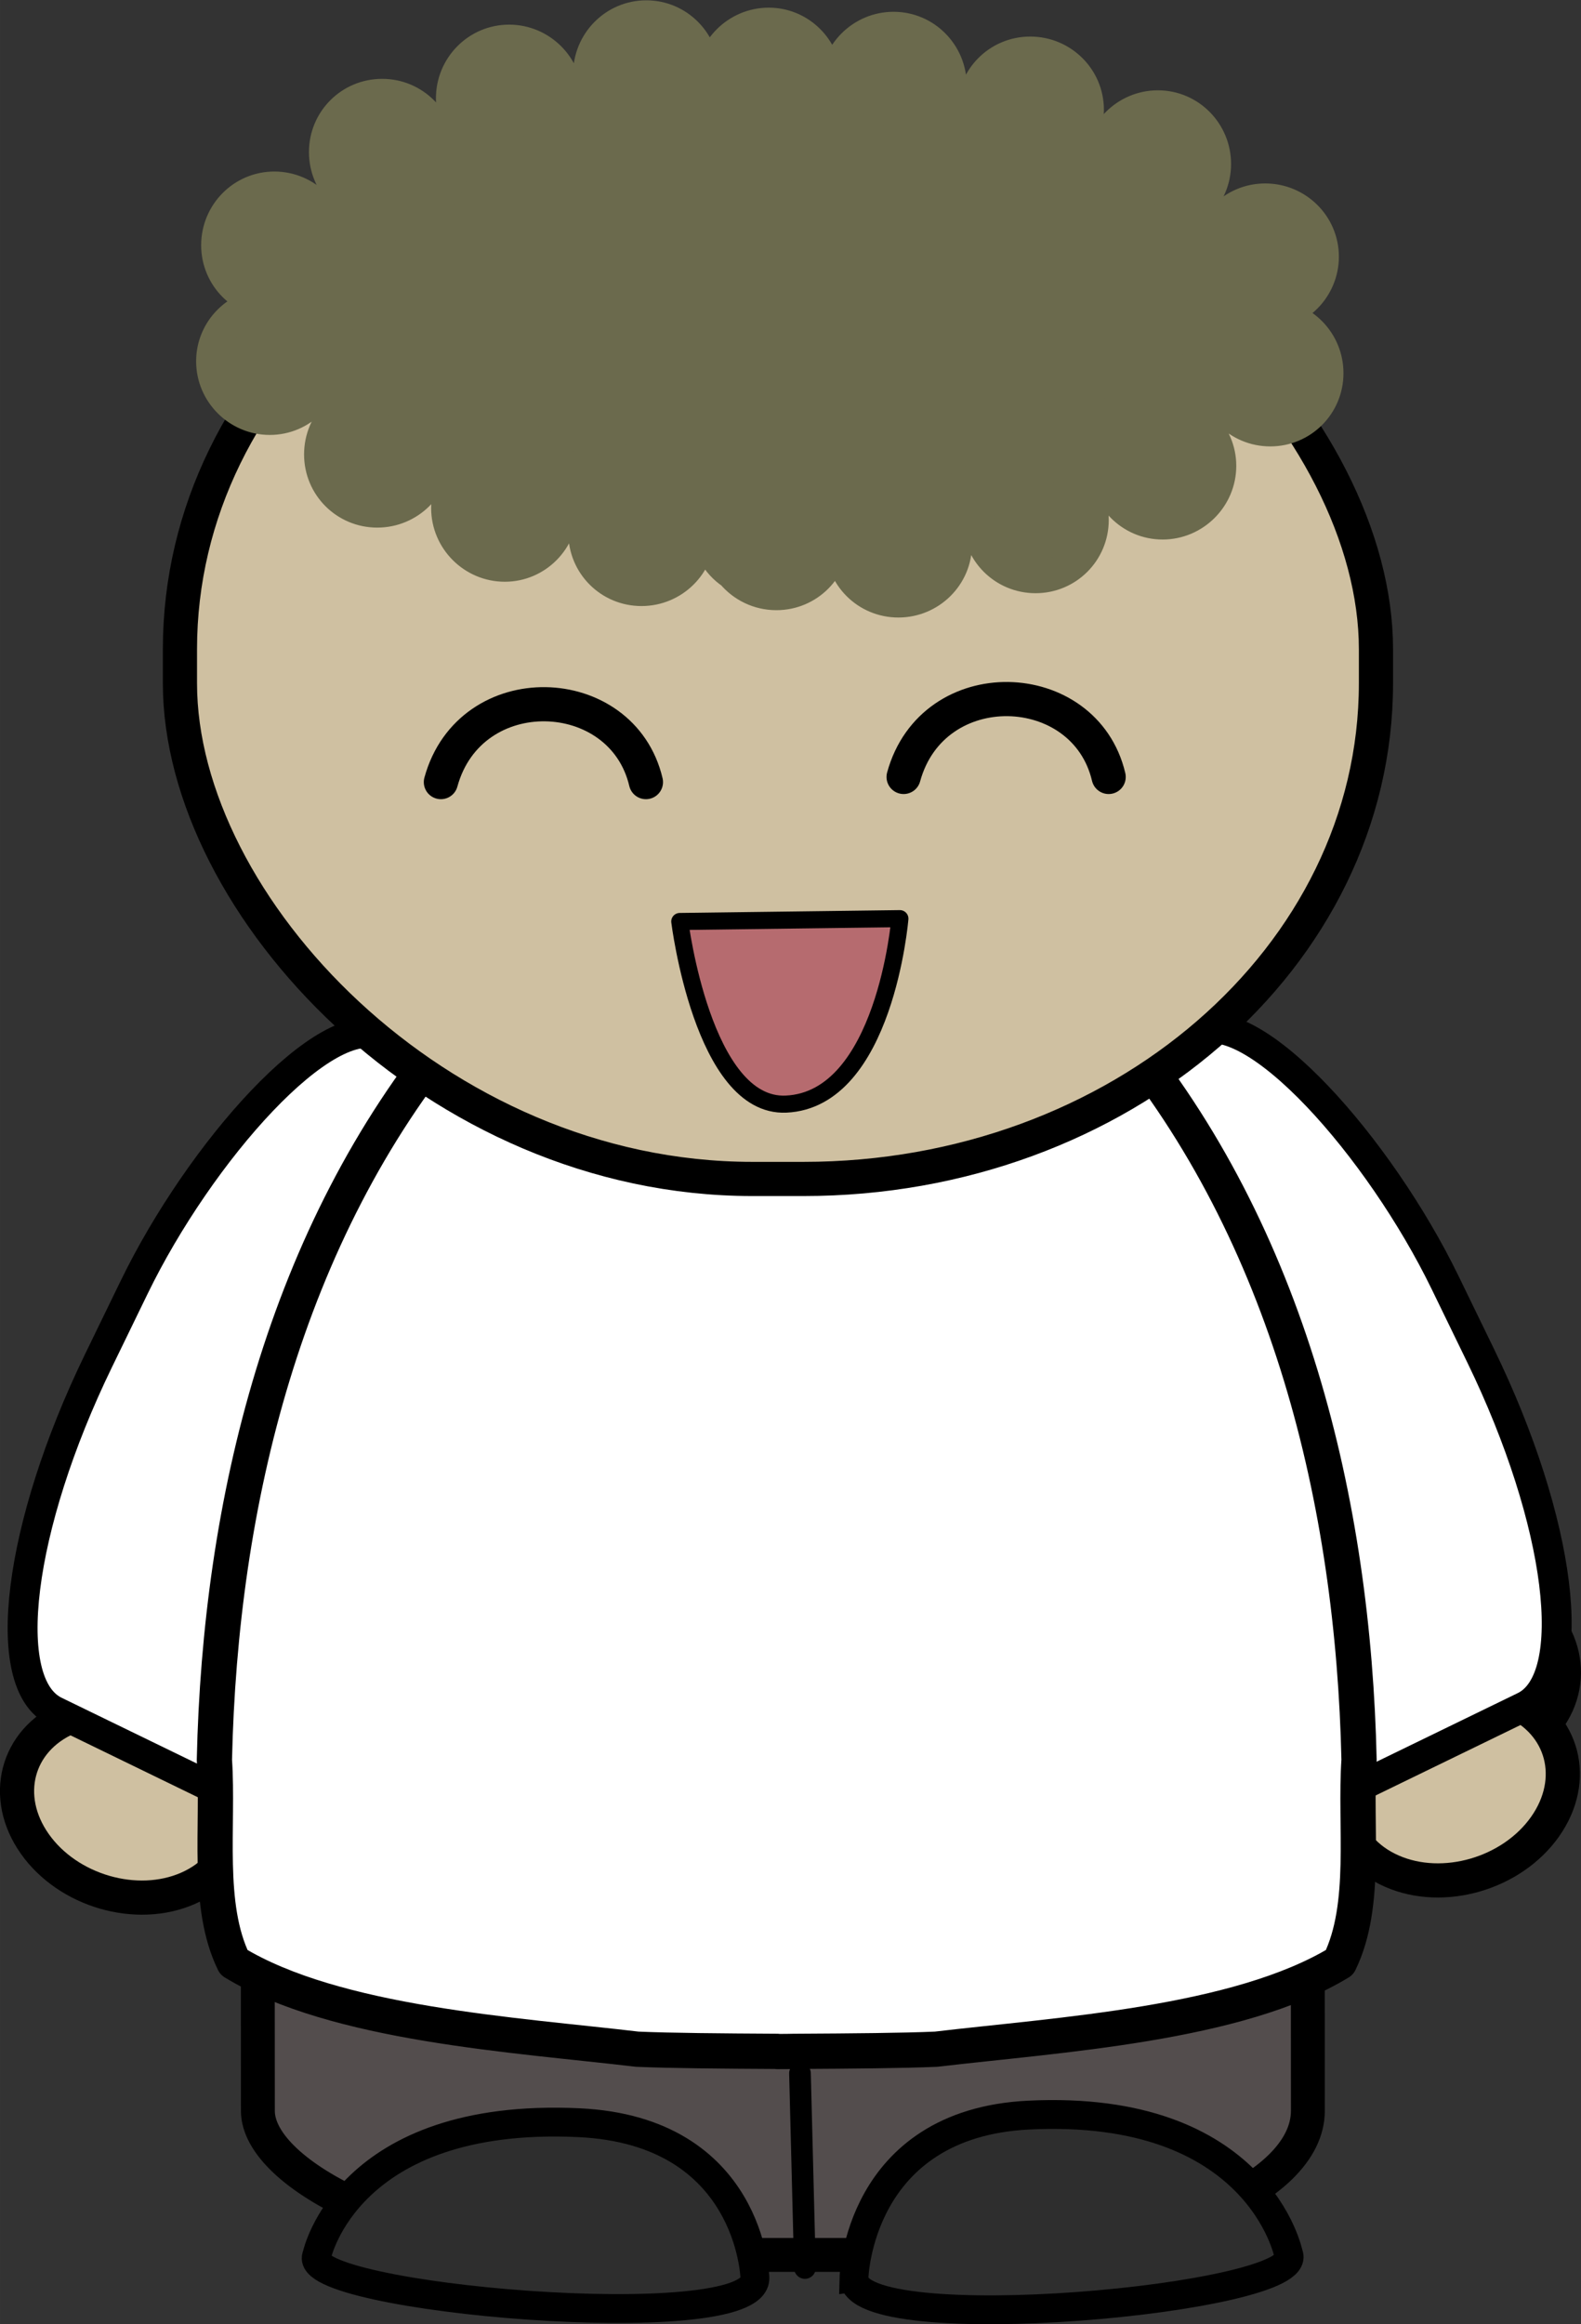 <?xml version="1.0" encoding="UTF-8" standalone="no"?>
<!-- Created with Inkscape (http://www.inkscape.org/) -->

<svg
   xmlns:dc="http://purl.org/dc/elements/1.1/"
   xmlns:cc="http://creativecommons.org/ns#"
   xmlns:rdf="http://www.w3.org/1999/02/22-rdf-syntax-ns#"
   xmlns:svg="http://www.w3.org/2000/svg"
   xmlns="http://www.w3.org/2000/svg"
   xmlns:sodipodi="http://sodipodi.sourceforge.net/DTD/sodipodi-0.dtd"
   xmlns:inkscape="http://www.inkscape.org/namespaces/inkscape"
   width="23.374mm"
   height="34.354mm"
   viewBox="0 0 82.821 121.727"
   id="svg5223"
   version="1.1"
   inkscape:version="0.91 r13725"
   sodipodi:docname="mix-and-match-characters6.svg">
  <rect x="0" y="0" width="82.821" height="121.727" fill="#333333" stroke="none"/>
  <defs
     id="defs5225" />
  <sodipodi:namedview
     id="base"
     pagecolor="#ffffff"
     bordercolor="#666666"
     borderopacity="1.0"
     inkscape:pageopacity="0.0"
     inkscape:pageshadow="2"
     inkscape:zoom="0.98994949"
     inkscape:cx="30.915672"
     inkscape:cy="29.016614"
     inkscape:document-units="px"
     inkscape:current-layer="layer1"
     showgrid="false"
     fit-margin-top="0"
     fit-margin-left="0"
     fit-margin-right="0"
     fit-margin-bottom="0"
     inkscape:window-width="1615"
     inkscape:window-height="1026"
     inkscape:window-x="1985"
     inkscape:window-y="24"
     inkscape:window-maximized="1" />
  <g
     inkscape:label="Layer 1"
     inkscape:groupmode="layer"
     id="layer1"
     transform="translate(-239.414,-377.429)">
    <g
       transform="translate(146.498,222.39)"
       id="g5413">
      <path
         id="path3954-7-1-4-1-7-6-8-1"
         d="m 164.56,246.183 c 2.528,1.974 6.483,1.93 8.834,-0.098 2.351,-2.029 2.207,-5.273 -0.321,-7.248 -2.528,-1.974 -6.483,-1.93 -8.834,0.098 -2.351,2.029 -2.207,5.273 0.321,7.248 z"
         inkscape:connector-curvature="0"
         style="fill:#ddc7b4;fill-rule:evenodd;stroke:#000000;stroke-width:1.338;stroke-linecap:round;stroke-linejoin:round" />
      <path
         id="path3954-8-5-7-3-4-8-9-1-79-7"
         d="m 94.739,251.608 c 1.741,2.467 5.335,3.509 8.027,2.327 2.693,-1.182 3.465,-4.139 1.724,-6.606 -1.741,-2.467 -5.335,-3.509 -8.027,-2.327 -2.693,1.182 -3.465,4.139 -1.724,6.606 z"
         inkscape:connector-curvature="0"
         style="fill:#cfc0a1;fill-rule:evenodd;stroke:#000000;stroke-width:1.79;stroke-linecap:round;stroke-linejoin:round" />
      <rect
         id="rect3252-4-6-2-2-5-47-4"
         rx="5.983"
         ry="17.523"
         transform="matrix(-0.899,-0.437,-0.437,0.899,0,0)"
         width="24.503"
         y="138.913"
         x="-211.722"
         height="39.319"
         style="fill:#ffffff;fill-rule:evenodd;stroke:#000000;stroke-width:1.567;stroke-linecap:round;stroke-linejoin:round" />
      <path
         id="path3954-8-5-7-3-4-8-9-1-79-7-1"
         d="m 173.854,250.708 c -1.741,2.467 -5.335,3.509 -8.027,2.327 -2.693,-1.182 -3.465,-4.139 -1.724,-6.606 1.741,-2.467 5.335,-3.509 8.027,-2.327 2.693,1.182 3.465,4.139 1.724,6.606 z"
         inkscape:connector-curvature="0"
         style="fill:#cfc0a1;fill-rule:evenodd;stroke:#000000;stroke-width:1.79;stroke-linecap:round;stroke-linejoin:round" />
      <rect
         id="rect3252-71-0-6-7-4-1"
         rx="5.983"
         ry="17.523"
         transform="matrix(0.899,-0.437,0.437,0.899,0,0)"
         width="24.503"
         y="256.155"
         x="30.024"
         height="39.319"
         style="fill:#ffffff;fill-rule:evenodd;stroke:#000000;stroke-width:1.567;stroke-linecap:round;stroke-linejoin:round" />
      <rect
         id="rect3252-6-7-2-7-5-2-3"
         rx="18.19"
         ry="7.547"
         transform="matrix(1,-1.8158e-4,6.0633989e-4,1,0,0)"
         width="55.004"
         y="224.86"
         x="106.264"
         height="48.3"
         style="fill:#534d4d;fill-rule:evenodd;stroke:#000000;stroke-width:1.775;stroke-linecap:round;stroke-linejoin:round" />
      <path
         id="path3928-9-81-8-0-4-5-1"
         d="m 135.082,273.82 -0.259,-10.194"
         inkscape:connector-curvature="0"
         style="fill:none;stroke:#000000;stroke-width:1.135;stroke-linecap:round;stroke-linejoin:round" />
      <path
         id="path4010-7-1-8-9-17-5-7"
         d="m 137.652,274.33 c 0,0 0.201,-8.079 9.155,-8.518 12.044,-0.59 13.607,7.279 13.607,7.279 1.074,2.347 -22.857,4.543 -22.761,1.239 z"
         inkscape:connector-curvature="0"
         style="fill:#2e2e2e;stroke:#000000;stroke-width:1.511" />
      <path
         id="path4010-1-9-1-1-1-71-0-2"
         d="m 132.462,274.34 c 0,0 -0.203,-7.712 -9.23,-8.13 -12.143,-0.564 -13.718,6.948 -13.718,6.948 -1.083,2.24 23.044,4.336 22.948,1.183 z"
         inkscape:connector-curvature="0"
         style="fill:#2e2e2e;stroke:#000000;stroke-width:1.511" />
      <path
         id="path3932-5-3-8-0-8-5-7-3"
         d="m 134.362,199.67 c -0.1,0 -0.199,0.009 -0.298,0.009 l -0.432,0 0,0.021 c -6.655,0.362 -12.821,4.328 -16.953,9.335 -8.856,10.661 -12.234,24.703 -12.532,38.177 0.233,3.456 -0.447,7.604 1.02,10.601 5.329,3.246 14.727,3.79 21.133,4.548 1.7,0.075 4.4,0.097 7.332,0.113 l 0,0.009 c 0.308,0 0.6,0 0.904,-0.009 0.03,-1e-4 0.059,1.8e-4 0.089,0 2.932,-0.016 5.632,-0.038 7.332,-0.113 6.406,-0.759 15.804,-1.302 21.133,-4.548 1.467,-2.997 0.787,-7.145 1.02,-10.601 -0.298,-13.474 -3.676,-27.516 -12.532,-38.177 -4.132,-5.007 -10.297,-8.973 -16.953,-9.335 l 0,-0.03 -0.263,0 z"
         inkscape:connector-curvature="0"
         style="fill:#ffffff;fill-rule:evenodd;stroke:#000000;stroke-width:1.846;stroke-linecap:round;stroke-linejoin:round" />
      <rect
         id="rect4240-21-5-9"
         rx="29.984"
         ry="25.957"
         height="53.704"
         width="62.654"
         y="163.08"
         x="102.342"
         style="fill:#cfc0a1;fill-rule:evenodd;stroke:#000000;stroke-width:1.79;stroke-linecap:round;stroke-linejoin:bevel" />
      <path
         id="path4738-0-4-2-3"
         d="m 116.012,196 c 1.528,-5.574 9.492,-5.301 10.741,0"
         inkscape:connector-curvature="0"
         style="fill:none;stroke:#000000;stroke-width:1.79;stroke-linecap:round;stroke-linejoin:round" />
      <g
         id="g588-0-6-2-8-2-5-6"
         transform="matrix(0.385,0,0,-0.385,143.782,203.3)"
         style="fill:#b66b6f;stroke:#000000;stroke-width:2.322;stroke-linecap:round;stroke-linejoin:round">
        <path
           id="path590-4-20-9-2-9-1-2"
           d="m -9.675,0.387 c 0,0 -2.034,-24.631 -15.497,-25.231 -11.323,-0.504 -14.454,24.844 -14.454,24.844 z"
           inkscape:connector-curvature="0"
           style="fill:#b66b6f;stroke:#000000;stroke-width:2.322;stroke-linecap:round;stroke-linejoin:round" />
      </g>
      <path
         id="path4738-0-9-5-4-6"
         d="m 140.252,195.73 c 1.528,-5.574 9.492,-5.301 10.741,0"
         inkscape:connector-curvature="0"
         style="fill:none;stroke:#000000;stroke-width:1.79;stroke-linecap:round;stroke-linejoin:round" />
      <g
         id="g4837"
         transform="matrix(0.769,0,0,0.769,59.869,296.76)">
        <path
           id="path3505-8-6"
           d="m 87,-183.16 c -2.148,0 -3.875,1.758 -3.875,3.906 0,2.148 1.727,3.875 3.875,3.875 2.148,0 3.875,-1.727 3.875,-3.875 0,-2.148 -1.727,-3.906 -3.875,-3.906 z m 8.344,0.5 c -2.148,0 -3.906,1.758 -3.906,3.906 0,0.42 0.095,0.808 0.219,1.188 0.206,1.954 1.836,3.469 3.844,3.469 2.148,0 3.875,-1.727 3.875,-3.875 0,-0.425 -0.062,-0.836 -0.188,-1.219 -0.22,-1.938 -1.846,-3.469 -3.844,-3.469 z m 8.5,0.281 c -2.148,0 -3.906,1.758 -3.906,3.906 0,2.148 1.758,3.875 3.906,3.875 2.148,0 3.875,-1.727 3.875,-3.875 0,-2.148 -1.727,-3.906 -3.875,-3.906 z m -26.188,0.875 c -2.148,0 -3.875,1.758 -3.875,3.906 0,2.148 1.727,3.875 3.875,3.875 2.148,0 3.906,-1.727 3.906,-3.875 0,-2.148 -1.758,-3.906 -3.906,-3.906 z m 35.5,0.812 c -2.148,0 -3.875,1.727 -3.875,3.875 0,2.148 1.727,3.906 3.875,3.906 2.148,0 3.906,-1.758 3.906,-3.906 0,-2.148 -1.758,-3.875 -3.906,-3.875 z m -44.15,2.88 c -2.148,0 -3.875,1.727 -3.875,3.875 0,2.148 1.727,3.906 3.875,3.906 2.148,0 3.875,-1.758 3.875,-3.906 0,-2.148 -1.727,-3.875 -3.875,-3.875 z m 52.844,0.781 c -2.148,0 -3.906,1.758 -3.906,3.906 0,2.148 1.758,3.875 3.906,3.875 2.148,0 3.875,-1.727 3.875,-3.875 0,-2.148 -1.727,-3.906 -3.875,-3.906 z m -39.312,0.781 c -0.056,0.017 -0.094,0.042 -0.094,0.125 0,0.775 -1.682,2.595 -2.875,3.094 -1.507,0.63 -2.741,0.588 -4.188,-0.188 l -1.25,-0.688 -0.344,1.312 c -0.686,2.549 -3.71,4.217 -6.25,3.438 l -1.156,-0.375 0.219,1.062 c 0.249,1.329 -0.252,3.133 -1.125,4.062 l -0.656,0.688 0.844,1.656 c 0.649,1.27 0.807,1.959 0.656,2.938 -0.184,1.193 -0.179,1.247 0.5,1.031 2.655,-0.843 5.507,0.483 6.469,3 0.319,0.835 0.646,1.531 0.719,1.531 0.073,0 0.494,-0.241 0.938,-0.531 0.443,-0.29 1.51,-0.531 2.344,-0.531 2.02,0 3.741,1.078 4.531,2.844 0.472,1.054 0.643,1.224 0.812,0.781 0.12,-0.314 0.72,-0.864 1.344,-1.25 1.593,-0.985 3.847,-0.959 5.438,0.094 l 1.219,0.844 1.125,-0.938 c 2.215,-1.849 4.958,-1.595 7.156,0.656 l 1.25,1.281 0.875,-0.781 c 1.656,-1.535 4.69,-1.465 6.312,0.156 0.522,0.521 1.002,0.954 1.094,0.969 0.092,0.015 0.476,-0.563 0.844,-1.312 1.188,-2.42 4.063,-3.292 6.531,-1.969 l 1.219,0.625 0.375,-1.281 c 0.806,-2.69 3.397,-4.157 6.094,-3.438 l 1.25,0.344 -0.188,-1.375 c -0.138,-1.049 0.036,-1.724 0.656,-2.875 l 0.781,-1.5 -0.844,-1.125 c -0.693,-0.914 -0.875,-1.515 -0.875,-3.062 0,-1.704 -0.059,-1.863 -0.562,-1.594 -0.869,0.465 -3.182,0.365 -4.25,-0.188 -1.175,-0.608 -2.193,-1.989 -2.5,-3.406 l -0.219,-1.062 -1.062,0.625 c -1.272,0.776 -3.566,0.85 -4.906,0.156 -1.108,-0.573 -2.344,-2.169 -2.344,-3.031 0,-0.507 -0.124,-0.448 -0.906,0.281 -1.337,1.247 -2.188,1.594 -3.844,1.594 -1.015,0 -1.863,-0.253 -2.688,-0.812 l -1.188,-0.812 -1.031,0.969 c -1.476,1.379 -3.524,1.613 -5.5,0.656 -0.832,-0.403 -1.494,-0.816 -1.5,-0.938 -0.006,-0.121 -0.214,-0.507 -0.469,-0.844 -0.446,-0.589 -0.518,-0.593 -1.531,0.156 -0.793,0.586 -1.479,0.781 -2.812,0.781 -1.505,0 -1.994,-0.16 -3.156,-1.094 -0.696,-0.559 -1.114,-0.8 -1.281,-0.75 z m -20.875,4.75 c -2.148,0 -3.875,1.758 -3.875,3.906 0,2.148 1.727,3.875 3.875,3.875 2.148,0 3.906,-1.727 3.906,-3.875 0,-2.148 -1.758,-3.906 -3.906,-3.906 z m 67.5,0.812 c -2.148,0 -3.875,1.727 -3.875,3.875 0,2.148 1.727,3.906 3.875,3.906 2.148,0 3.906,-1.758 3.906,-3.906 0,-2.148 -1.758,-3.875 -3.906,-3.875 z m -67.812,7.125 c -2.148,0 -3.906,1.727 -3.906,3.875 0,2.148 1.758,3.906 3.906,3.906 2.148,0 3.875,-1.758 3.875,-3.906 0,-2.148 -1.727,-3.875 -3.875,-3.875 z m 68.156,0.781 c -2.148,0 -3.875,1.758 -3.875,3.906 0,2.148 1.727,3.875 3.875,3.875 2.148,0 3.875,-1.727 3.875,-3.875 0,-2.148 -1.727,-3.906 -3.875,-3.906 z m -60.834,5.53 c -2.148,0 -3.875,1.758 -3.875,3.906 0,2.148 1.727,3.875 3.875,3.875 2.148,0 3.906,-1.727 3.906,-3.875 0,-2.148 -1.758,-3.906 -3.906,-3.906 z m 53.5,0.812 c -2.148,0 -3.875,1.727 -3.875,3.875 0,2.148 1.727,3.906 3.875,3.906 2.148,0 3.906,-1.758 3.906,-3.906 0,-2.148 -1.758,-3.875 -3.906,-3.875 z m -44.812,2.875 c -2.148,0 -3.906,1.727 -3.906,3.875 0,2.148 1.758,3.906 3.906,3.906 2.148,0 3.875,-1.758 3.875,-3.906 0,-2.148 -1.727,-3.875 -3.875,-3.875 z m 36.156,0.781 c -2.148,0 -3.875,1.758 -3.875,3.906 0,2.148 1.727,3.875 3.875,3.875 2.148,0 3.875,-1.727 3.875,-3.875 0,-2.148 -1.727,-3.906 -3.875,-3.906 z m -18.5,0.375 c -2.148,0 -3.875,1.758 -3.875,3.906 0,1.357 0.665,2.554 1.719,3.25 0.713,0.859 1.796,1.406 3,1.406 2.148,0 3.875,-1.727 3.875,-3.875 0,-1.342 -0.684,-2.52 -1.719,-3.219 -0.713,-0.88 -1.779,-1.469 -3,-1.469 z m -8.344,0.5 c -2.148,0 -3.875,1.758 -3.875,3.906 0,2.148 1.727,3.875 3.875,3.875 2.148,0 3.906,-1.727 3.906,-3.875 0,-2.148 -1.758,-3.906 -3.906,-3.906 z m 17.5,0.781 c -2.148,0 -3.875,1.758 -3.875,3.906 0,2.148 1.727,3.875 3.875,3.875 2.148,0 3.906,-1.727 3.906,-3.875 0,-2.148 -1.758,-3.906 -3.906,-3.906 z"
           inkscape:connector-curvature="0"
           style="fill:#6b6a4d;fill-rule:evenodd;stroke:#6b6a4d;stroke-width:2.222;stroke-linecap:round;stroke-linejoin:round" />
      </g>
    </g>
  </g>
</svg>
